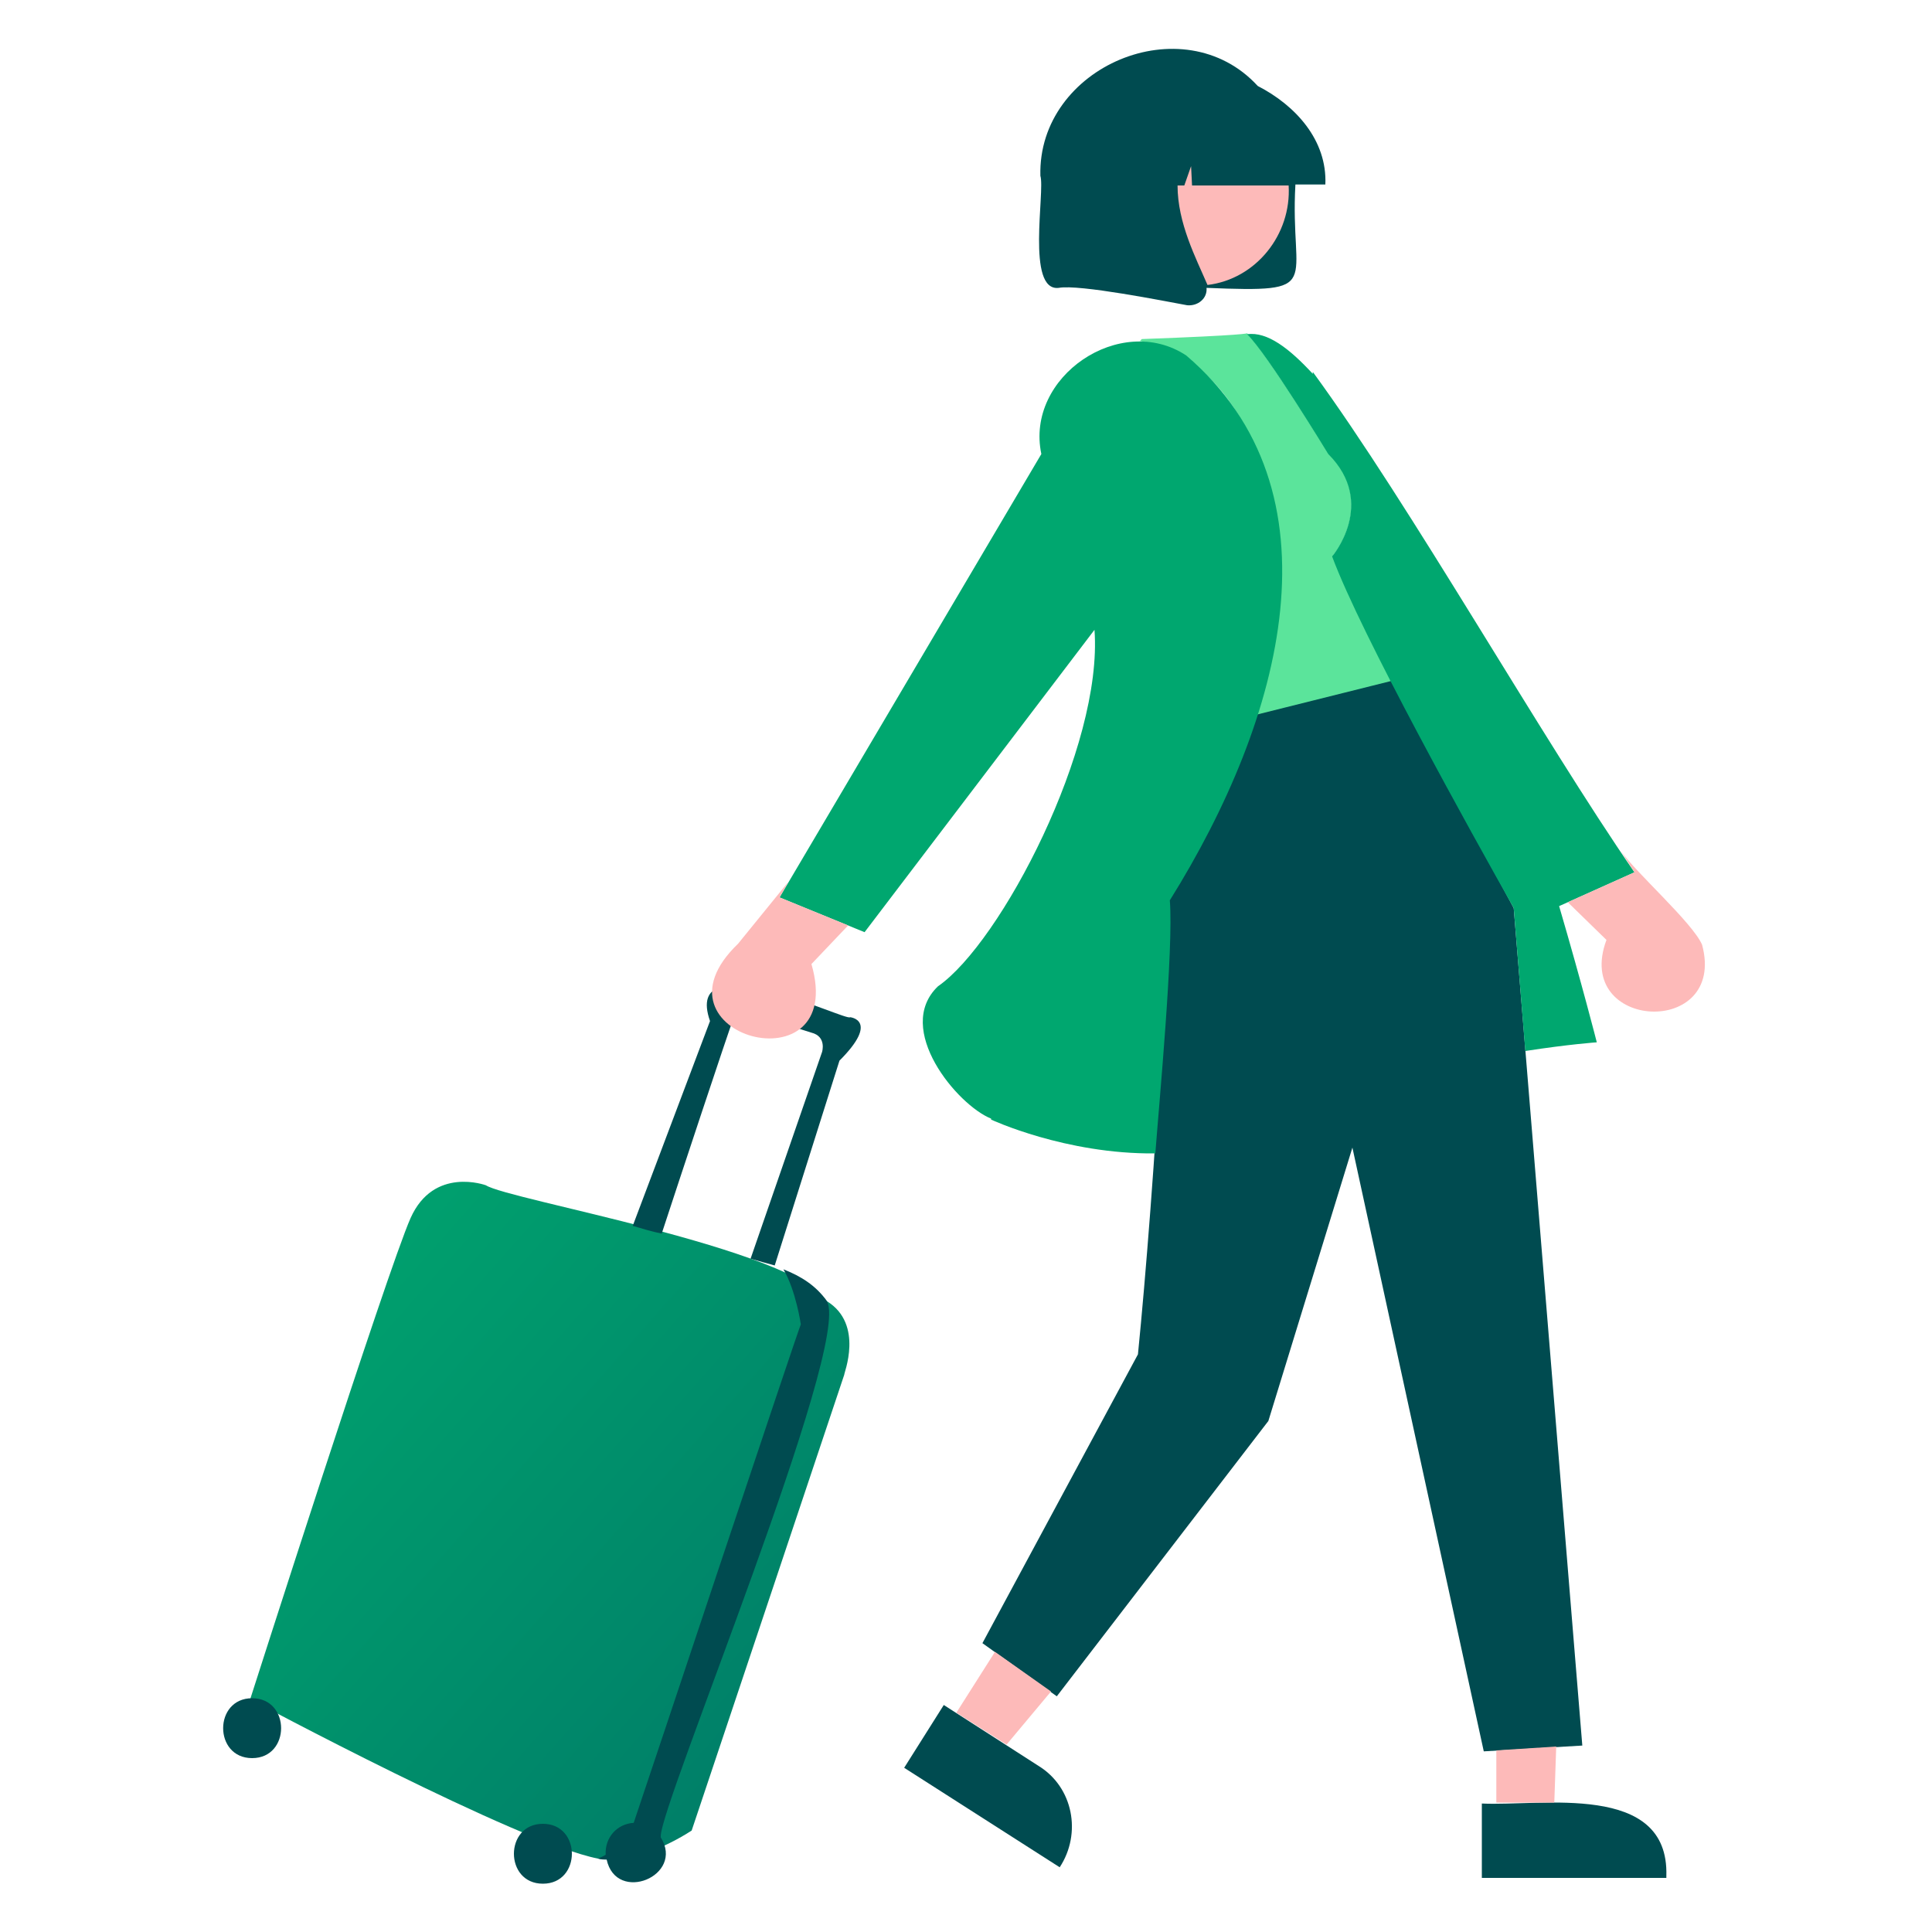 <svg width="120" height="120" viewBox="0 0 120 120" fill="none" xmlns="http://www.w3.org/2000/svg">
<path d="M51.36 80.82C49.14 77.52 31.56 74.52 30.18 73.62C30.18 73.62 26.94 72.42 25.5 75.66C24.06 78.9 15.54 105.54 15.54 105.54C15.54 105.54 32.22 114.48 37.14 115.44C39.12 115.68 41.28 114.78 42.96 113.7L52.44 85.38C52.38 85.38 53.7 82.26 51.36 80.82Z" fill="url(#paint0_linear_643_56267)"/>
<path d="M51.36 80.82C52.92 83.52 40.98 112.14 41.04 114.06C41.04 114.06 41.04 114.06 41.04 114.12C42.54 116.52 38.28 118.26 37.68 115.5C37.5 115.5 37.32 115.5 37.14 115.44C37.26 115.38 37.44 115.32 37.62 115.2C37.56 114.12 38.34 113.28 39.36 113.22C40.32 110.4 49.56 82.62 49.74 82.26C49.74 82.26 49.44 80.16 48.66 78.84C49.74 79.26 50.7 79.86 51.36 80.82ZM52.8 63.18C52.62 63.48 42.36 58.44 44.1 63.42L39.3 76.14C39.9 76.32 40.5 76.5 41.1 76.62C42.12 73.5 45.24 64.08 45.54 63.3C45.84 62.4 49.14 63.78 50.4 64.14C51.36 64.38 51.06 65.34 51.06 65.34L46.62 78.18C47.22 78.36 47.7 78.48 48.12 78.6L52.14 65.88C54.66 63.36 52.8 63.18 52.8 63.18ZM15.66 105.48C13.26 105.48 13.26 109.2 15.66 109.2C18.06 109.2 18.06 105.48 15.66 105.48ZM33.72 113.28C31.32 113.28 31.32 117 33.72 117C36.12 117 36.12 113.28 33.72 113.28Z" fill="#004B50"/>
<path d="M103.5 116.52V116.64H92.04V112.02C95.7 112.2 103.68 110.64 103.5 116.52ZM64.5 109.68L58.62 105.9L56.16 109.8L65.82 115.98C67.2 113.88 66.66 111 64.5 109.68ZM98.28 108.42L94.02 56.4L86.1 41.7L72.6 44.04C73.08 53.58 71.64 74.52 70.68 84.12L61.02 102.06L65.64 105.36L78.78 88.26L84 71.28L92.16 108.78L98.28 108.42Z" fill="#004B50"/>
<path d="M82.8 34.5C82.8 34.5 85.56 31.2 82.5 28.14C82.5 28.14 78.6 21.84 77.46 20.7C77.46 20.7 77.46 20.82 70.92 21.06L70.8 21.18C78.48 22.56 81.6 34.92 78 44.4L86.4 42.3L82.8 34.5Z" fill="#5BE49B"/>
<path d="M96.84 56.28C98.28 61.2 99.18 64.74 99.18 64.74C99.18 64.74 97.44 64.86 94.74 65.28L94.02 56.4C91.38 51.72 84.54 39.42 82.74 34.56C82.74 34.56 85.56 31.26 82.5 28.2C82.5 28.2 78.66 21.9 77.46 20.76C78.72 20.58 80.1 21.66 81.54 23.22V23.1C87.6 31.38 95.76 45.84 101.52 54.18L96.84 56.28ZM73.68 22.08C69.6 19.38 63.66 23.4 64.68 28.2L48.42 55.74L53.7 57.9L67.98 39.12C68.52 46.38 62.16 58.56 58.26 61.26C55.5 63.9 59.46 68.64 61.56 69.48V69.54C61.56 69.54 66.18 71.7 71.76 71.64C72 68.46 72.9 58.92 72.66 55.92C79.74 44.58 83.52 30.48 73.68 22.08Z" fill="#00A76F"/>
<path d="M65.76 17.88C67.02 17.64 72.42 18.72 73.74 18.96C74.4 19.02 75 18.54 74.94 17.88C82.38 18.18 80.1 17.76 80.46 11.46H82.32C82.44 8.7 80.46 6.54 78.12 5.34C73.5 0.3 64.44 4.14 64.62 10.92C64.92 11.88 63.72 18.12 65.76 17.88Z" fill="#004B50"/>
<path d="M92.94 108.72L96.66 108.48L96.54 111.96H92.94V108.72ZM59.4 106.38L62.52 108.36L65.28 105.06L61.8 102.6L59.4 106.38ZM48.42 55.74L48.96 54.78L45.84 58.62C39.84 64.38 52.68 67.74 50.4 59.88L52.68 57.48L48.42 55.74ZM105.72 58.68C105.12 57.3 101.58 54.18 100.68 52.86L101.52 54.18L97.38 56.04L99.78 58.38C97.68 64.02 107.28 64.5 105.72 58.68ZM73.98 10.32L73.56 11.52H73.14C73.14 13.86 74.28 16.02 75 17.7C78 17.34 80.22 14.58 80.04 11.52H74.04L73.98 10.32Z" fill="#FDBAB9"/>
<defs>
<linearGradient id="paint0_linear_643_56267" x1="15.54" y1="73.403" x2="57.302" y2="110.342" gradientUnits="userSpaceOnUse">
<stop stop-color="#00A76F"/>
<stop offset="1" stop-color="#007867"/>
</linearGradient>
</defs>
</svg>
